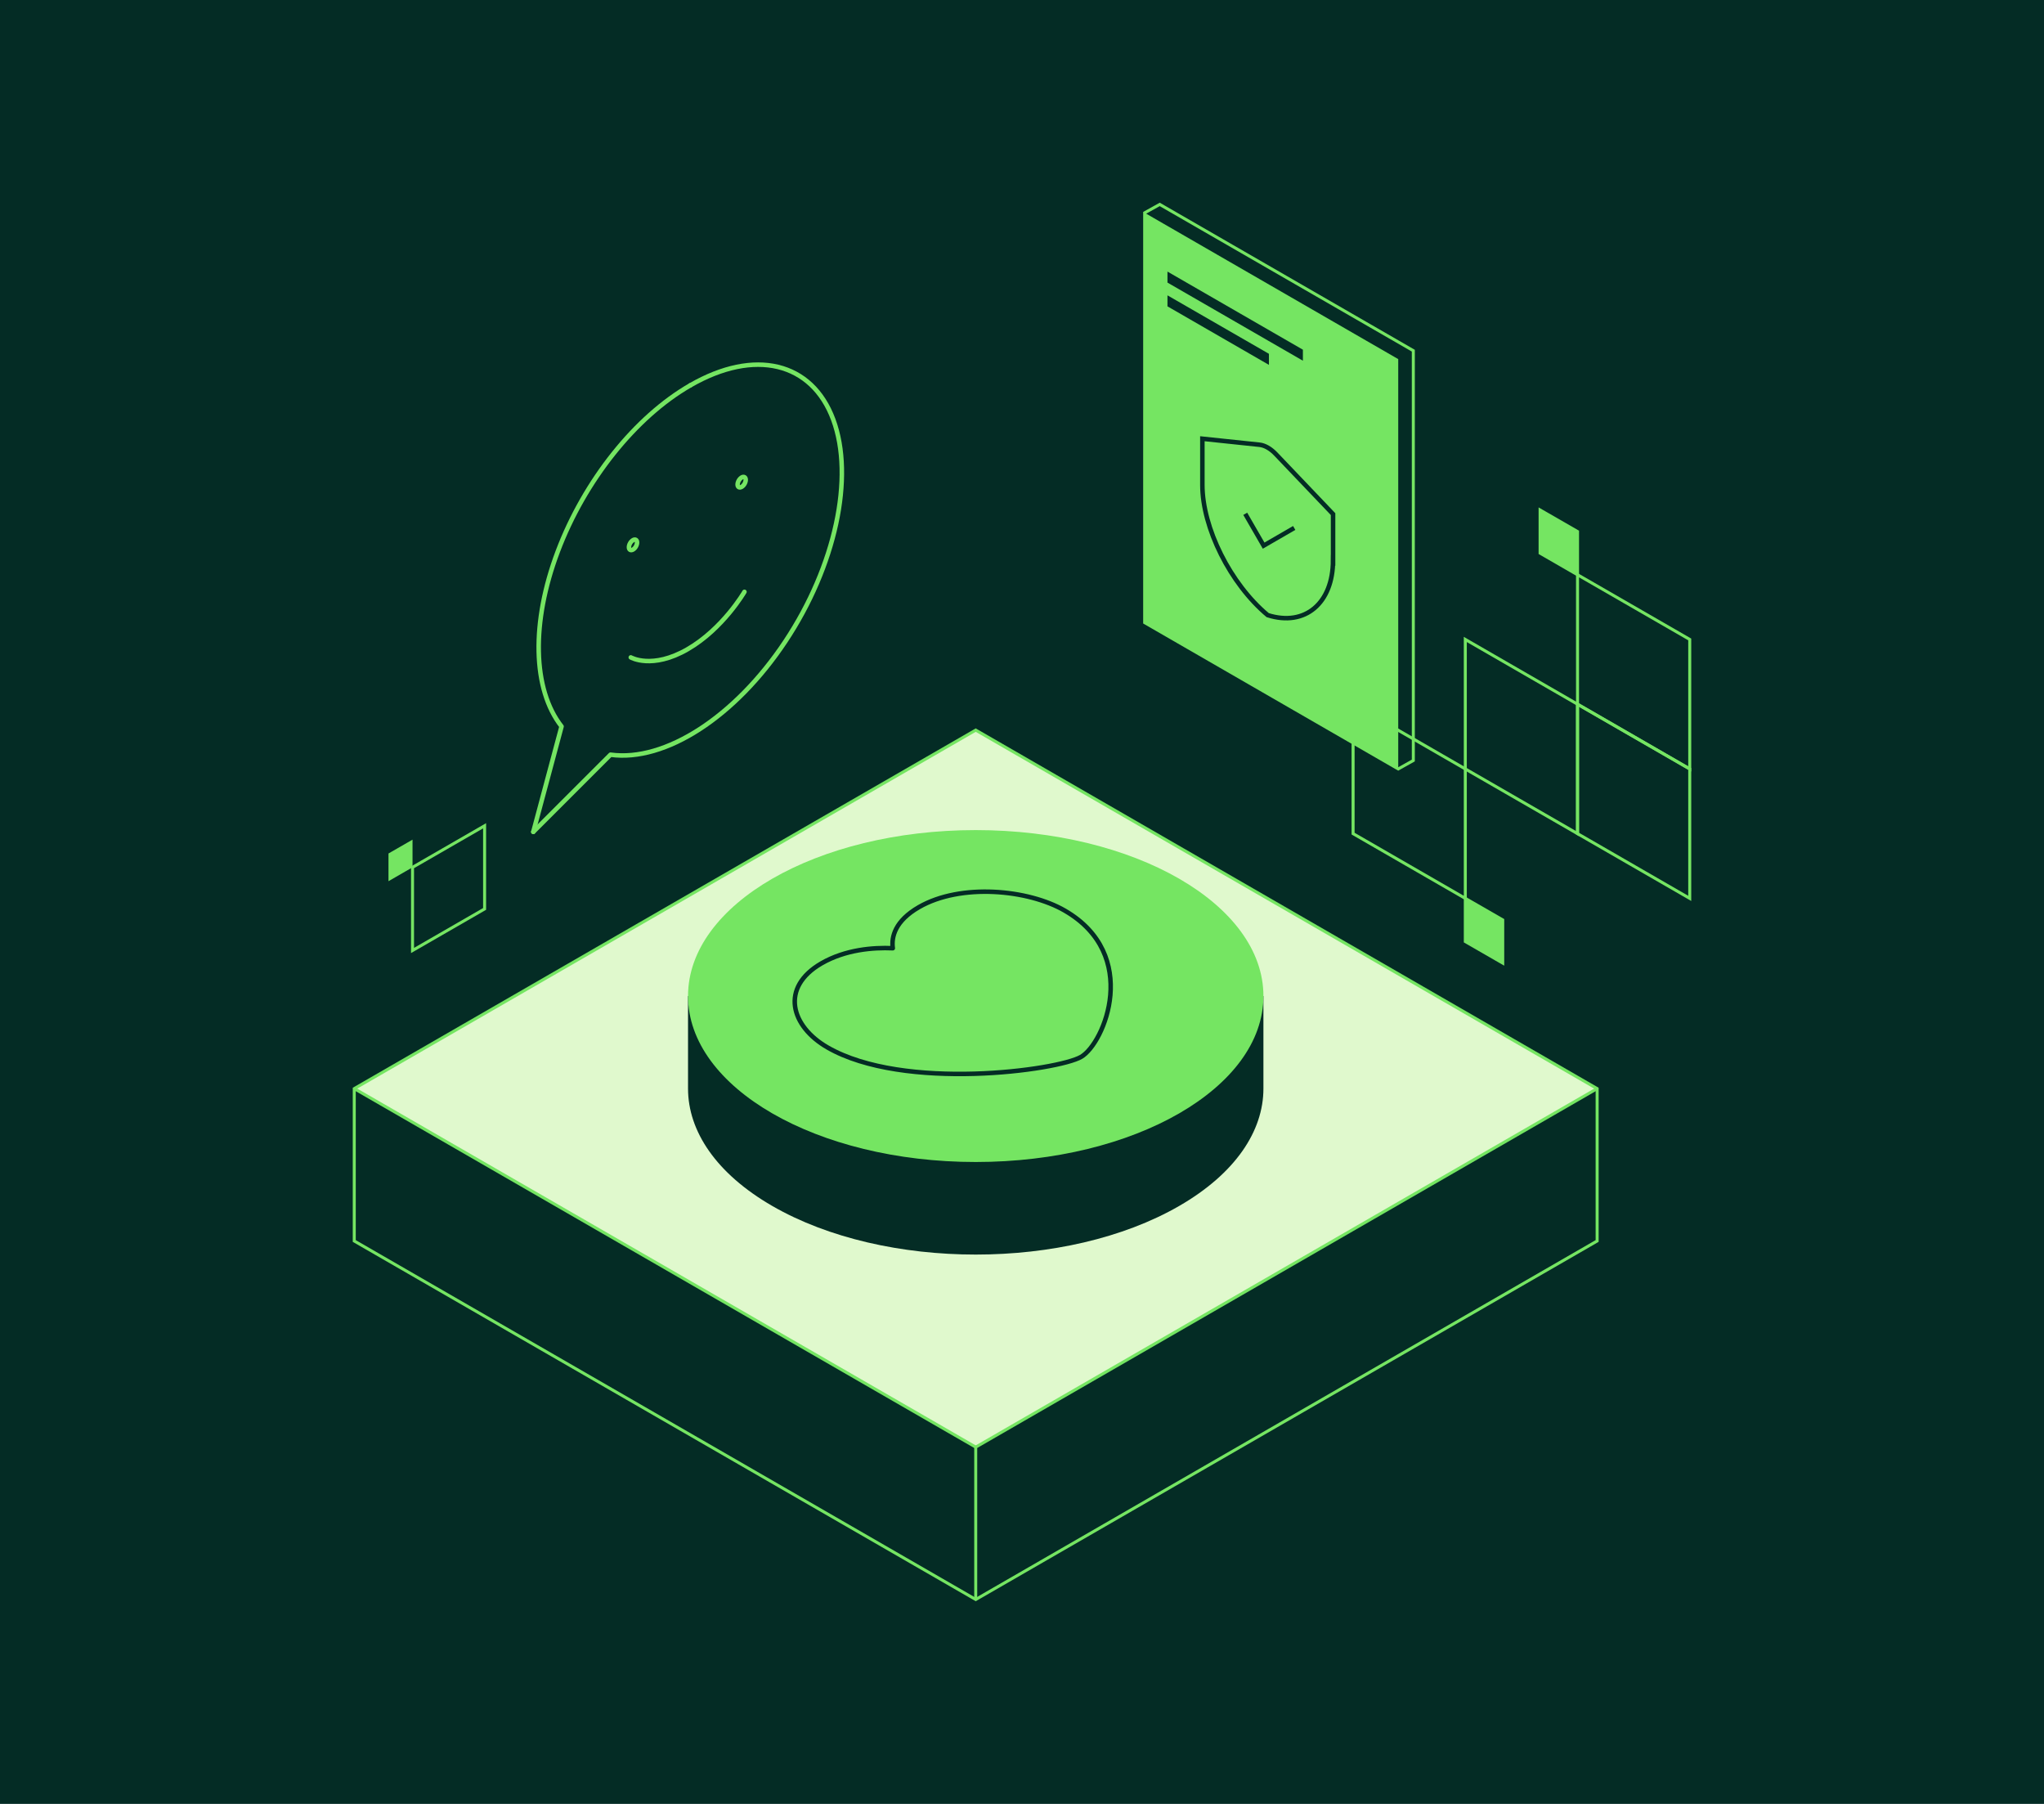 <?xml version="1.0"?>
<svg xmlns="http://www.w3.org/2000/svg" width="340" height="300" viewBox="0 0 680 600" fill="none">
<rect width="680" height="600" fill="#042C25"/>
<g clip-path="url(#clip0_1885_97)">
<path d="M324.605 242.844L531.336 362.085L324.605 481.326L117.856 362.085L324.605 242.844Z" fill="#E0F9CD"/>
<path d="M324.605 242.844L117.856 362.085V412.768L324.605 532.009L531.336 412.768V362.085L324.605 242.844Z" stroke="#75E562" stroke-miterlimit="10"/>
<path d="M324.605 532.01V481.327L531.336 362.086" stroke="#75E562" stroke-miterlimit="10"/>
<path d="M324.605 481.327L117.856 362.086" stroke="#75E562" stroke-miterlimit="10"/>
<path d="M404.047 331.296C400.656 328.388 396.752 325.617 392.282 323.051C354.899 301.499 294.294 301.499 256.927 323.051C252.475 325.617 248.571 328.388 245.163 331.296H228.894V362.086C228.894 376.215 238.244 390.344 256.927 401.12C294.311 422.673 354.916 422.673 392.282 401.12C410.966 390.344 420.316 376.215 420.316 362.086V331.296H404.047Z" fill="#042C25"/>
<path d="M324.605 386.495C377.465 386.495 420.316 361.782 420.316 331.296C420.316 300.811 377.465 276.098 324.605 276.098C271.745 276.098 228.894 300.811 228.894 331.296C228.894 361.782 271.745 386.495 324.605 386.495Z" fill="#75E562"/>
<path d="M297.017 315.387C296.503 311.607 297.77 306.304 305.716 301.72C319.639 293.698 342.038 295.836 354.196 302.866C379.627 317.525 367.451 347.032 359.659 351.531C351.868 356.029 300.716 363.043 275.285 348.383C263.109 341.37 259.393 328.456 273.299 320.416C281.262 315.832 290.458 315.096 296.999 315.387H297.017Z" stroke="#042C25" stroke-width="1.5" stroke-linecap="round" stroke-linejoin="round"/>
<path d="M137.241 316.141L161.216 302.319V274.66L137.241 288.481V316.141Z" stroke="#75E562" stroke-miterlimit="10"/>
<path d="M137.241 288.48V279.277L129.244 283.879V293.098L137.241 288.48Z" fill="#75E562"/>
<path d="M247.663 196.848C247.663 196.848 240.573 209.112 228.757 215.937C216.941 222.762 209.851 218.657 209.851 218.657" stroke="#75E562" stroke-width="1.5" stroke-linecap="round" stroke-linejoin="round"/>
<path d="M177.417 276.694L203.104 251.019C221.273 253.533 244.597 238.447 261.26 213.37C277.922 188.294 284.31 158.702 277.203 139.544C270.096 120.386 251.036 115.819 229.647 128.169" stroke="#75E562" stroke-width="1.5" stroke-linecap="round" stroke-linejoin="round"/>
<path d="M229.647 128.168C211.341 138.688 194.473 159.847 185.568 183.418C176.663 206.989 177.143 229.277 186.818 241.628L177.417 276.693" stroke="#75E562" stroke-width="1.5" stroke-linecap="round" stroke-linejoin="round"/>
<path d="M246.738 158.823C245.985 159.25 245.385 160.294 245.385 161.166C245.385 162.021 245.985 162.381 246.738 161.936C247.492 161.508 248.091 160.465 248.091 159.592C248.091 158.737 247.492 158.378 246.738 158.806" stroke="#75E562" stroke-width="1.5" stroke-linecap="round" stroke-linejoin="round"/>
<path d="M210.587 179.673C209.834 180.101 209.234 181.144 209.234 182.017C209.234 182.872 209.834 183.231 210.587 182.787C211.341 182.359 211.94 181.316 211.94 180.443C211.94 179.571 211.341 179.229 210.587 179.656" stroke="#75E562" stroke-width="1.5" stroke-linecap="round" stroke-linejoin="round"/>
<path d="M524.812 191.168L512.362 183.984V169.633L524.812 176.8V191.168Z" fill="#75E562" stroke="#75E562" stroke-miterlimit="10"/>
<path d="M499.929 320.331L487.479 313.164V298.812L499.929 305.98V320.331Z" fill="#75E562" stroke="#75E562" stroke-miterlimit="10"/>
<path d="M562.144 298.812L524.812 277.277V234.223L562.144 255.758V298.812Z" stroke="#75E562" stroke-miterlimit="10"/>
<path d="M562.144 255.758L524.812 234.222V191.168L562.144 212.686V255.758Z" stroke="#75E562" stroke-miterlimit="10"/>
<path d="M524.811 277.277L487.479 255.759V212.688L524.811 234.223V277.277Z" stroke="#75E562" stroke-miterlimit="10"/>
<path d="M487.479 298.812L450.147 277.277V234.223L487.479 255.758V298.812Z" stroke="#75E562" stroke-miterlimit="10"/>
<path d="M380.809 70.78L385.826 67.992L470.183 116.64V252.952L465.166 255.757L380.809 207.093V70.78Z" stroke="#75E562" stroke-miterlimit="10"/>
<path d="M465.166 255.758L380.809 207.093V70.781L465.166 119.446V255.758Z" fill="#75E562"/>
<path d="M388.395 90.332L433.451 116.315V119.976L388.395 93.993V90.332Z" fill="#042C25"/>
<path d="M388.395 98.234L422.148 117.683V121.361L388.395 101.895V98.234Z" fill="#042C25"/>
<path d="M443.469 186.363C443.469 200.594 434.187 208.548 421.737 204.597C409.27 194.18 400.006 175.518 400.006 161.303V145.926L419.032 147.927C420.778 148.115 422.731 149.227 424.46 151.057L443.486 171.002V186.38L443.469 186.363Z" stroke="#042C25" stroke-width="1.5" stroke-miterlimit="10"/>
<path d="M430.557 175.602L420.385 181.487L414.271 170.898" stroke="#042C25" stroke-width="1.5"/>
</g>
<defs>
<clipPath id="clip0_1885_97">
<rect width="446" height="466" fill="white" transform="translate(117 67)"/>
</clipPath>
</defs>
</svg>
